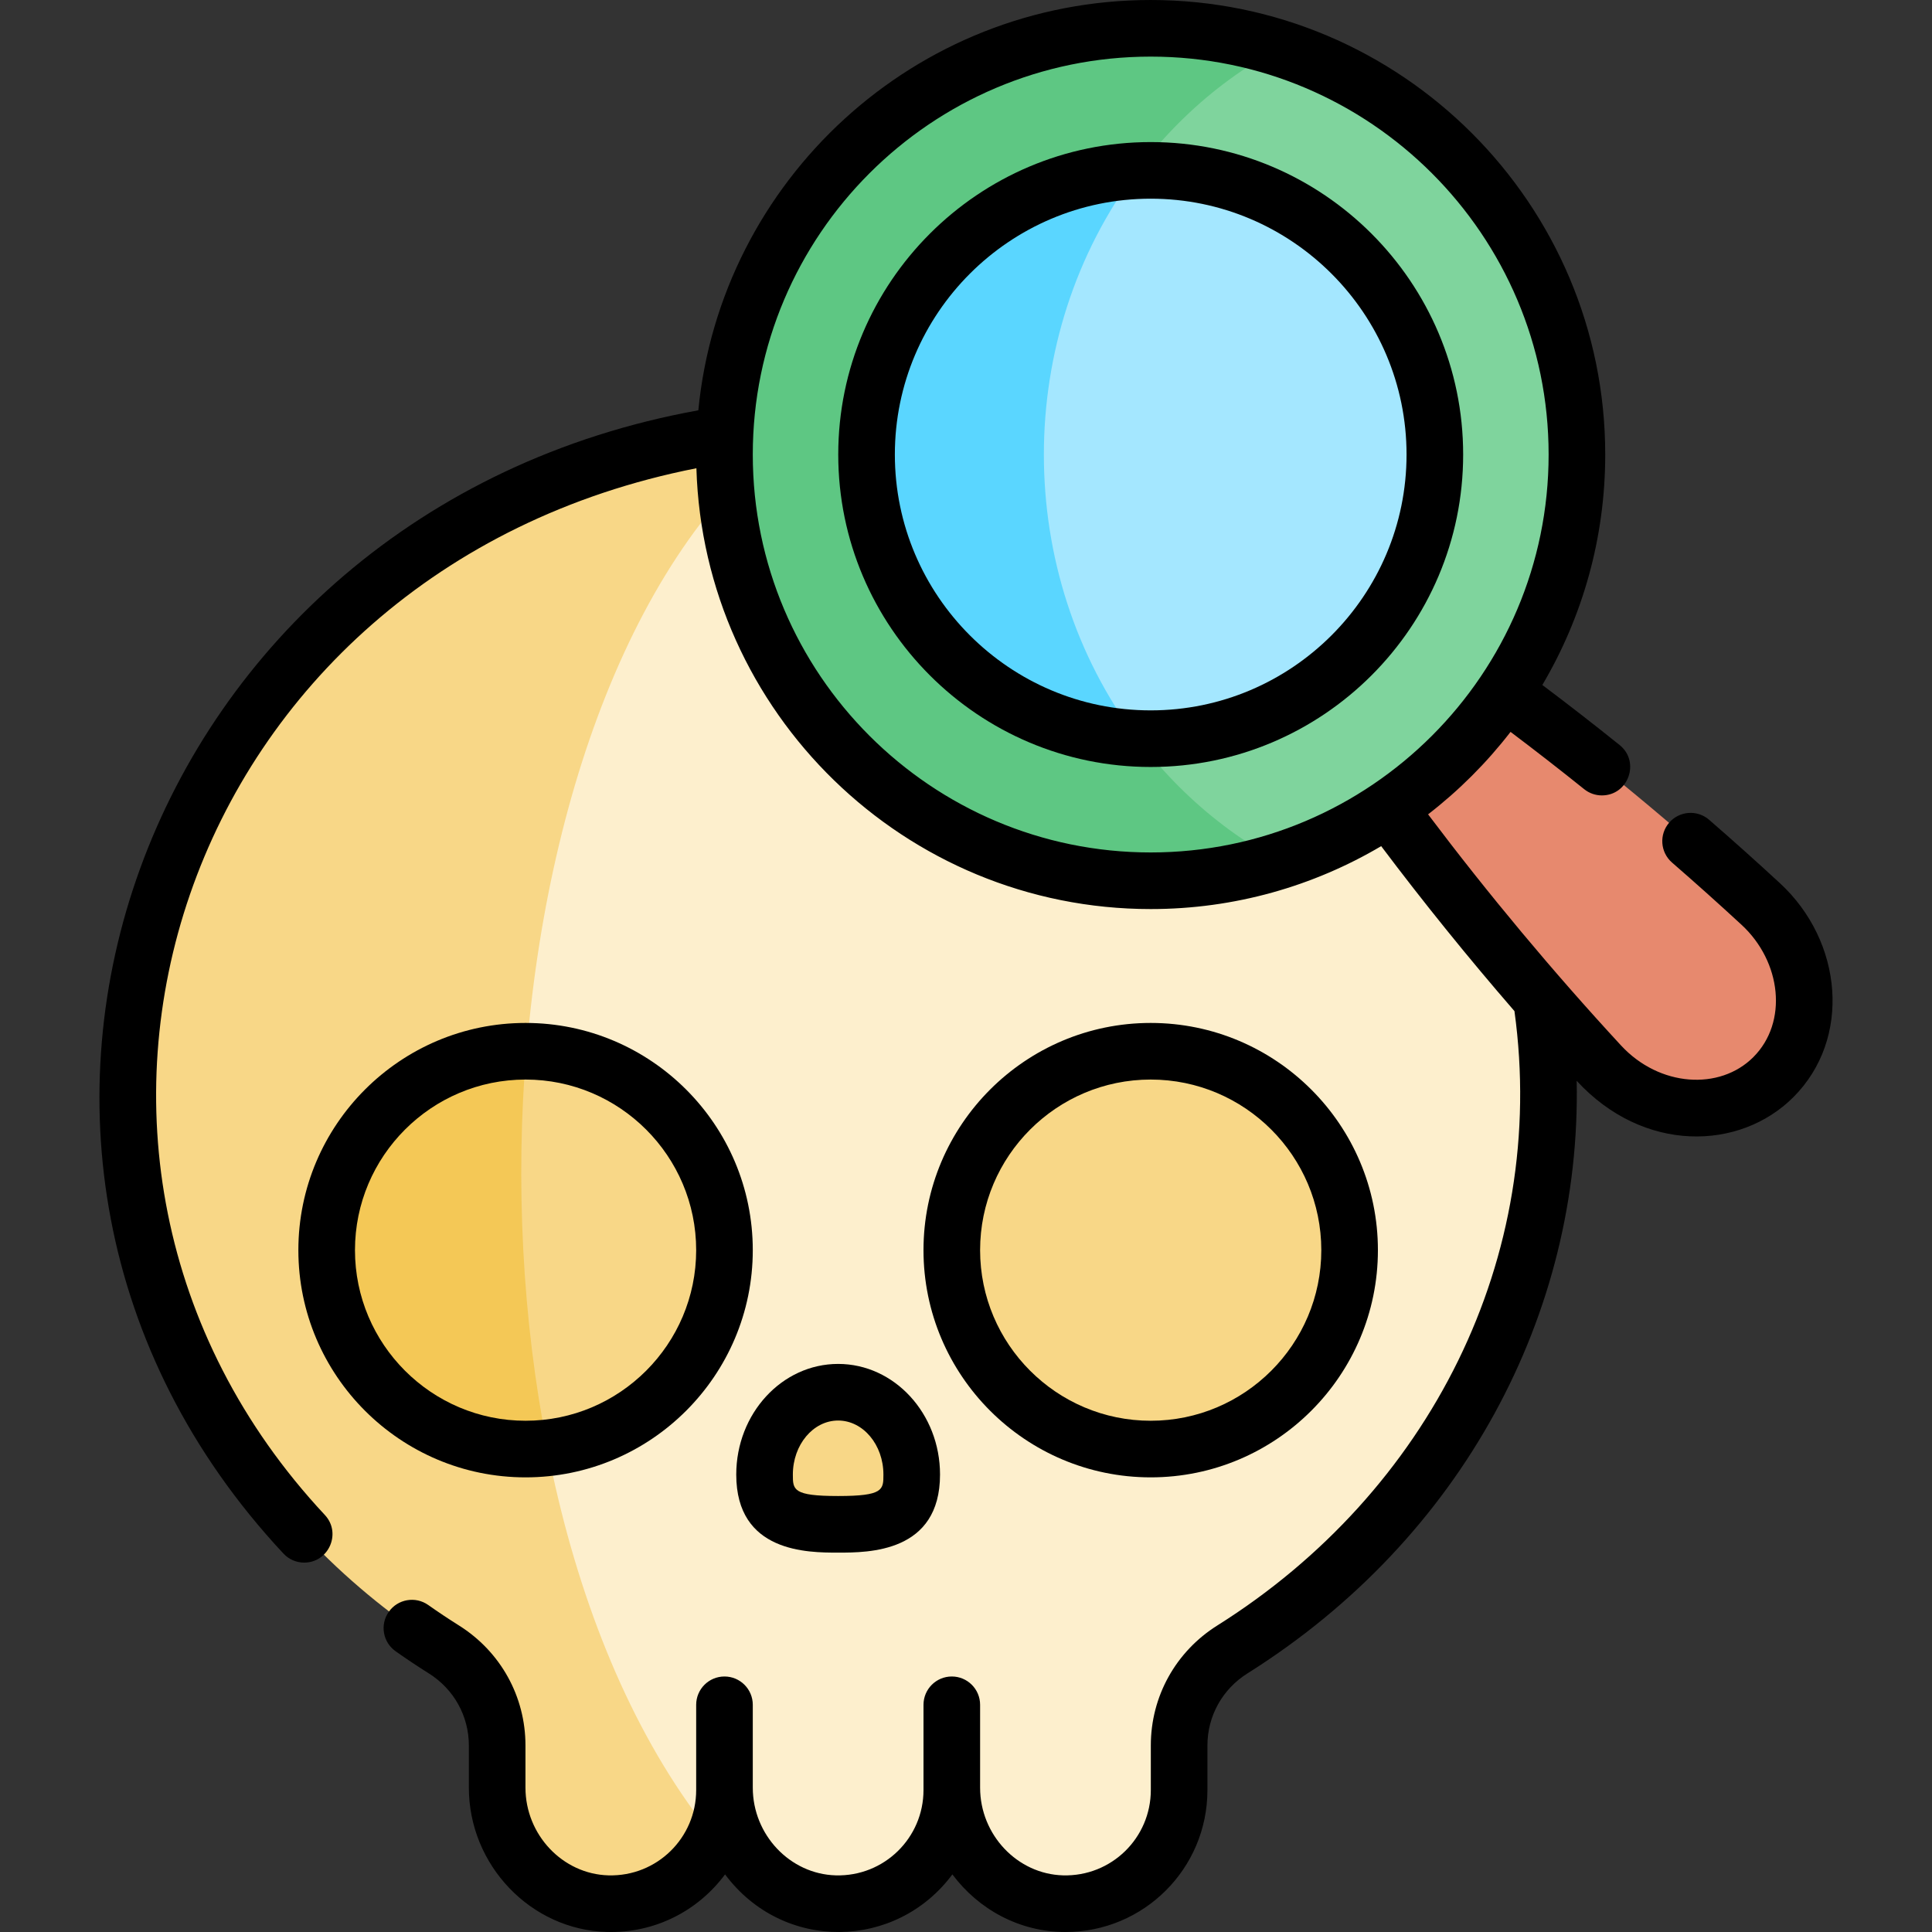<?xml version="1.0" encoding="UTF-8"?>
<svg xmlns="http://www.w3.org/2000/svg" id="Capa_1" height="512" viewBox="0 0 511.941 511.941" width="512">
  <rect x="0" y="0" width="511.941" height="511.941" fill="#333333" stroke="none"/>
  <g>
    <path d="m410.327 289.894c0 60.54-32.502 115.023-83.77 147.22-8.76 5.5-14.11 15.09-14.11 25.44v11.81c0 16.92-13.95 30.58-30.97 30.11-16.4-.45-29.271-14.32-29.271-30.73 0 18.56-14.72 31.18-30.96 30.73-16.41-.45-29.27-14.32-29.27-30.73 0 4.83-1 9.27-2.771 13.17-8.062-5.368-96.418-66.426-98.314-176.562-1.41-81.889 45.535-158.546 120.545-197.118 107.94-5.808 198.891 75.066 198.891 176.66z" fill="#fdefcd"></path>
    <path d="m189.207 486.914c-5.01 11.07-16.189 17.89-28.2 17.56-16.4-.45-29.27-14.32-29.27-30.73v-11.19c0-10.35-5.35-19.94-14.11-25.44-50.51-31.74-83.77-85.83-83.77-147.22 0-94.36 78.58-171.47 177.58-176.66-86.535 61.364-99.515 278.674-22.23 373.68z" fill="#f8d787"></path>
    <path d="m191.977 331.304c0 27.14-20.51 49.48-46.87 52.39-3.312-2.184-25.72-17.502-29.273-46.68-4.194-34.438 21.696-56.818 23.604-58.41 29.029.09 52.539 23.66 52.539 52.7z" fill="#f8d787"></path>
    <path d="m145.107 383.694c-31.477 3.446-58.55-21.164-58.55-52.39 0-28.569 23.015-52.7 52.88-52.7-2.84 34.528-1.122 70.83 5.67 105.09z" fill="#f4c856"></path>
    <circle cx="304.913" cy="331.308" fill="#f8d787" r="52.706"></circle>
    <path d="m202.591 390.775c0 12.051 8.73 13.183 19.499 13.183s19.499-1.132 19.499-13.183c0-12.05-8.73-21.819-19.499-21.819s-19.499 9.768-19.499 21.819z" fill="#f8d787"></path>
    <path d="m398.694 183.441c23.122 17.085 45.813 35.773 67.87 56.144 13.95 12.883 15.45 33.769 3.334 45.885s-33.002 10.616-45.885-3.334c-20.37-22.058-39.059-44.749-56.144-67.87-16.597-23.641-20.043-45.589-13.197-51.058 6.595-5.268 25.74 2.36 44.022 20.233z" fill="#e7896e"></path>
    <path d="m417.857 120.484c0 50.52-33.17 93.29-78.92 107.72-59.708.863-109.32-48.048-109.32-107.72s49.612-108.583 109.32-107.72c45.75 14.43 78.92 57.2 78.92 107.72z" fill="#7fd49d"></path>
    <path d="m338.937 228.204c-72.739 22.96-146.96-31.443-146.96-107.72 0-76.281 74.217-130.681 146.96-107.72-36.405 19.52-62.32 59.993-62.32 107.72 0 47.761 25.943 88.215 62.32 107.72z" fill="#5ec783"></path>
    <path d="m380.207 120.484c0 43.551-36.636 77.332-78.87 75.2-34.703-7.975-59.62-38.693-60.213-73.896-.609-36.143 24.57-68.302 60.213-76.504 42.308-2.135 78.87 31.721 78.87 75.2z" fill="#a4e7ff"></path>
    <path d="m301.337 195.684c-39.93-1.86-71.72-34.82-71.72-75.2s31.79-73.34 71.72-75.2c-32.976 43.912-32.977 106.489 0 150.4z" fill="#5ad6ff"></path>
  </g>
  <g>
    <path d="m222.089 361.412c-14.887 0-26.998 13.152-26.998 29.319 0 20.683 18.919 20.683 26.998 20.683s26.999 0 26.999-20.683c0-16.167-12.111-29.319-26.999-29.319zm0 35.002c-11.998 0-11.998-1.664-11.998-5.683 0-7.896 5.382-14.319 11.998-14.319s11.999 6.423 11.999 14.319c0 4.019 0 5.683-11.999 5.683z"></path>
    <path d="m139.266 271.059c-33.197 0-60.206 27.008-60.206 60.206s27.009 60.206 60.206 60.206 60.206-27.008 60.206-60.206-27.009-60.206-60.206-60.206zm0 105.412c-24.927 0-45.206-20.279-45.206-45.206 0-24.926 20.279-45.206 45.206-45.206s45.206 20.279 45.206 45.206c0 24.926-20.28 45.206-45.206 45.206z"></path>
    <path d="m304.913 391.471c33.197 0 60.206-27.008 60.206-60.206 0-33.197-27.009-60.206-60.206-60.206s-60.206 27.008-60.206 60.206c0 33.197 27.009 60.206 60.206 60.206zm0-105.412c24.927 0 45.206 20.279 45.206 45.206s-20.279 45.206-45.206 45.206-45.206-20.279-45.206-45.206 20.279-45.206 45.206-45.206z"></path>
    <path d="m304.913 37.647c-45.652 0-82.794 37.142-82.794 82.794s37.142 82.794 82.794 82.794 82.794-37.141 82.794-82.794-37.142-82.794-82.794-82.794zm0 150.588c-37.382 0-67.794-30.412-67.794-67.794s30.412-67.794 67.794-67.794 67.794 30.413 67.794 67.794-30.412 67.794-67.794 67.794z"></path>
    <path d="m471.652 234.032c-6.15-5.68-12.464-11.333-18.765-16.801-3.129-2.714-7.866-2.38-10.58.748-2.715 3.128-2.38 7.865.748 10.58 6.185 5.368 12.382 10.917 18.42 16.493 10.583 9.773 12.377 25.815 3.118 35.072-8.87 8.87-24.859 7.939-35.071-3.119-18.006-19.498-35.165-40.069-51.108-61.219 8.181-6.322 15.529-13.671 21.85-21.853 6.573 4.955 13.113 10.041 19.509 15.18 1.385 1.113 3.044 1.654 4.692 1.654 7.056 0 10.203-8.928 4.702-13.347-6.712-5.393-13.579-10.725-20.479-15.916 10.582-17.916 16.665-38.79 16.665-61.061.001-66.413-54.029-120.443-120.44-120.443-62.458 0-113.959 47.79-119.87 108.723-148.118 26.786-209.714 196.138-109.923 302.956 1.477 1.581 3.477 2.38 5.482 2.38 6.509 0 9.956-7.828 5.479-12.62-89.406-95.701-38.711-250.38 98.45-277.366 1.927 64.738 55.186 116.809 120.382 116.809 22.275 0 43.153-6.086 61.071-16.671 11.217 14.909 23.031 29.531 35.315 43.71 8.983 65.253-22.535 127.487-78.734 162.795-11.034 6.932-17.622 18.816-17.622 31.79v11.817c0 12.681-10.414 22.954-23.259 22.609-12.118-.333-21.977-10.755-21.977-23.235v-21.962c0-4.142-3.357-7.5-7.5-7.5s-7.5 3.358-7.5 7.5v22.588c0 12.653-10.384 22.955-23.259 22.609-12.118-.333-21.977-10.755-21.977-23.235v-21.962c0-4.142-3.357-7.5-7.5-7.5s-7.5 3.358-7.5 7.5v22.588c0 12.65-10.381 22.955-23.259 22.609-12.118-.333-21.977-10.755-21.977-23.235v-11.191c0-12.973-6.588-24.857-17.623-31.79-2.749-1.728-5.488-3.553-8.141-5.425-3.386-2.389-8.063-1.581-10.452 1.802-2.389 3.384-1.582 8.063 1.802 10.453 2.871 2.026 5.836 4.002 8.812 5.872 6.639 4.171 10.603 11.307 10.603 19.088v11.191c0 20.527 16.403 37.677 36.565 38.229 12.687.349 24.105-5.528 31.323-15.253 15.413 20.667 45.359 20.041 60.235 0 6.898 9.249 17.765 15.268 29.979 15.268 20.697-.001 37.604-16.743 37.604-37.618v-11.817c0-7.782 3.964-14.917 10.603-19.088 57.01-35.818 88.47-95.444 87.244-157.021 17.713 19.232 43.214 18.533 57.412 4.333 15.465-15.464 13.16-41.267-3.549-56.698zm-272.18-113.591c0-58.14 47.3-105.441 105.441-105.441 58.14 0 105.44 47.301 105.44 105.441s-47.301 105.441-105.44 105.441c-58.141 0-105.441-47.3-105.441-105.441z"></path>
  </g>
</svg>
